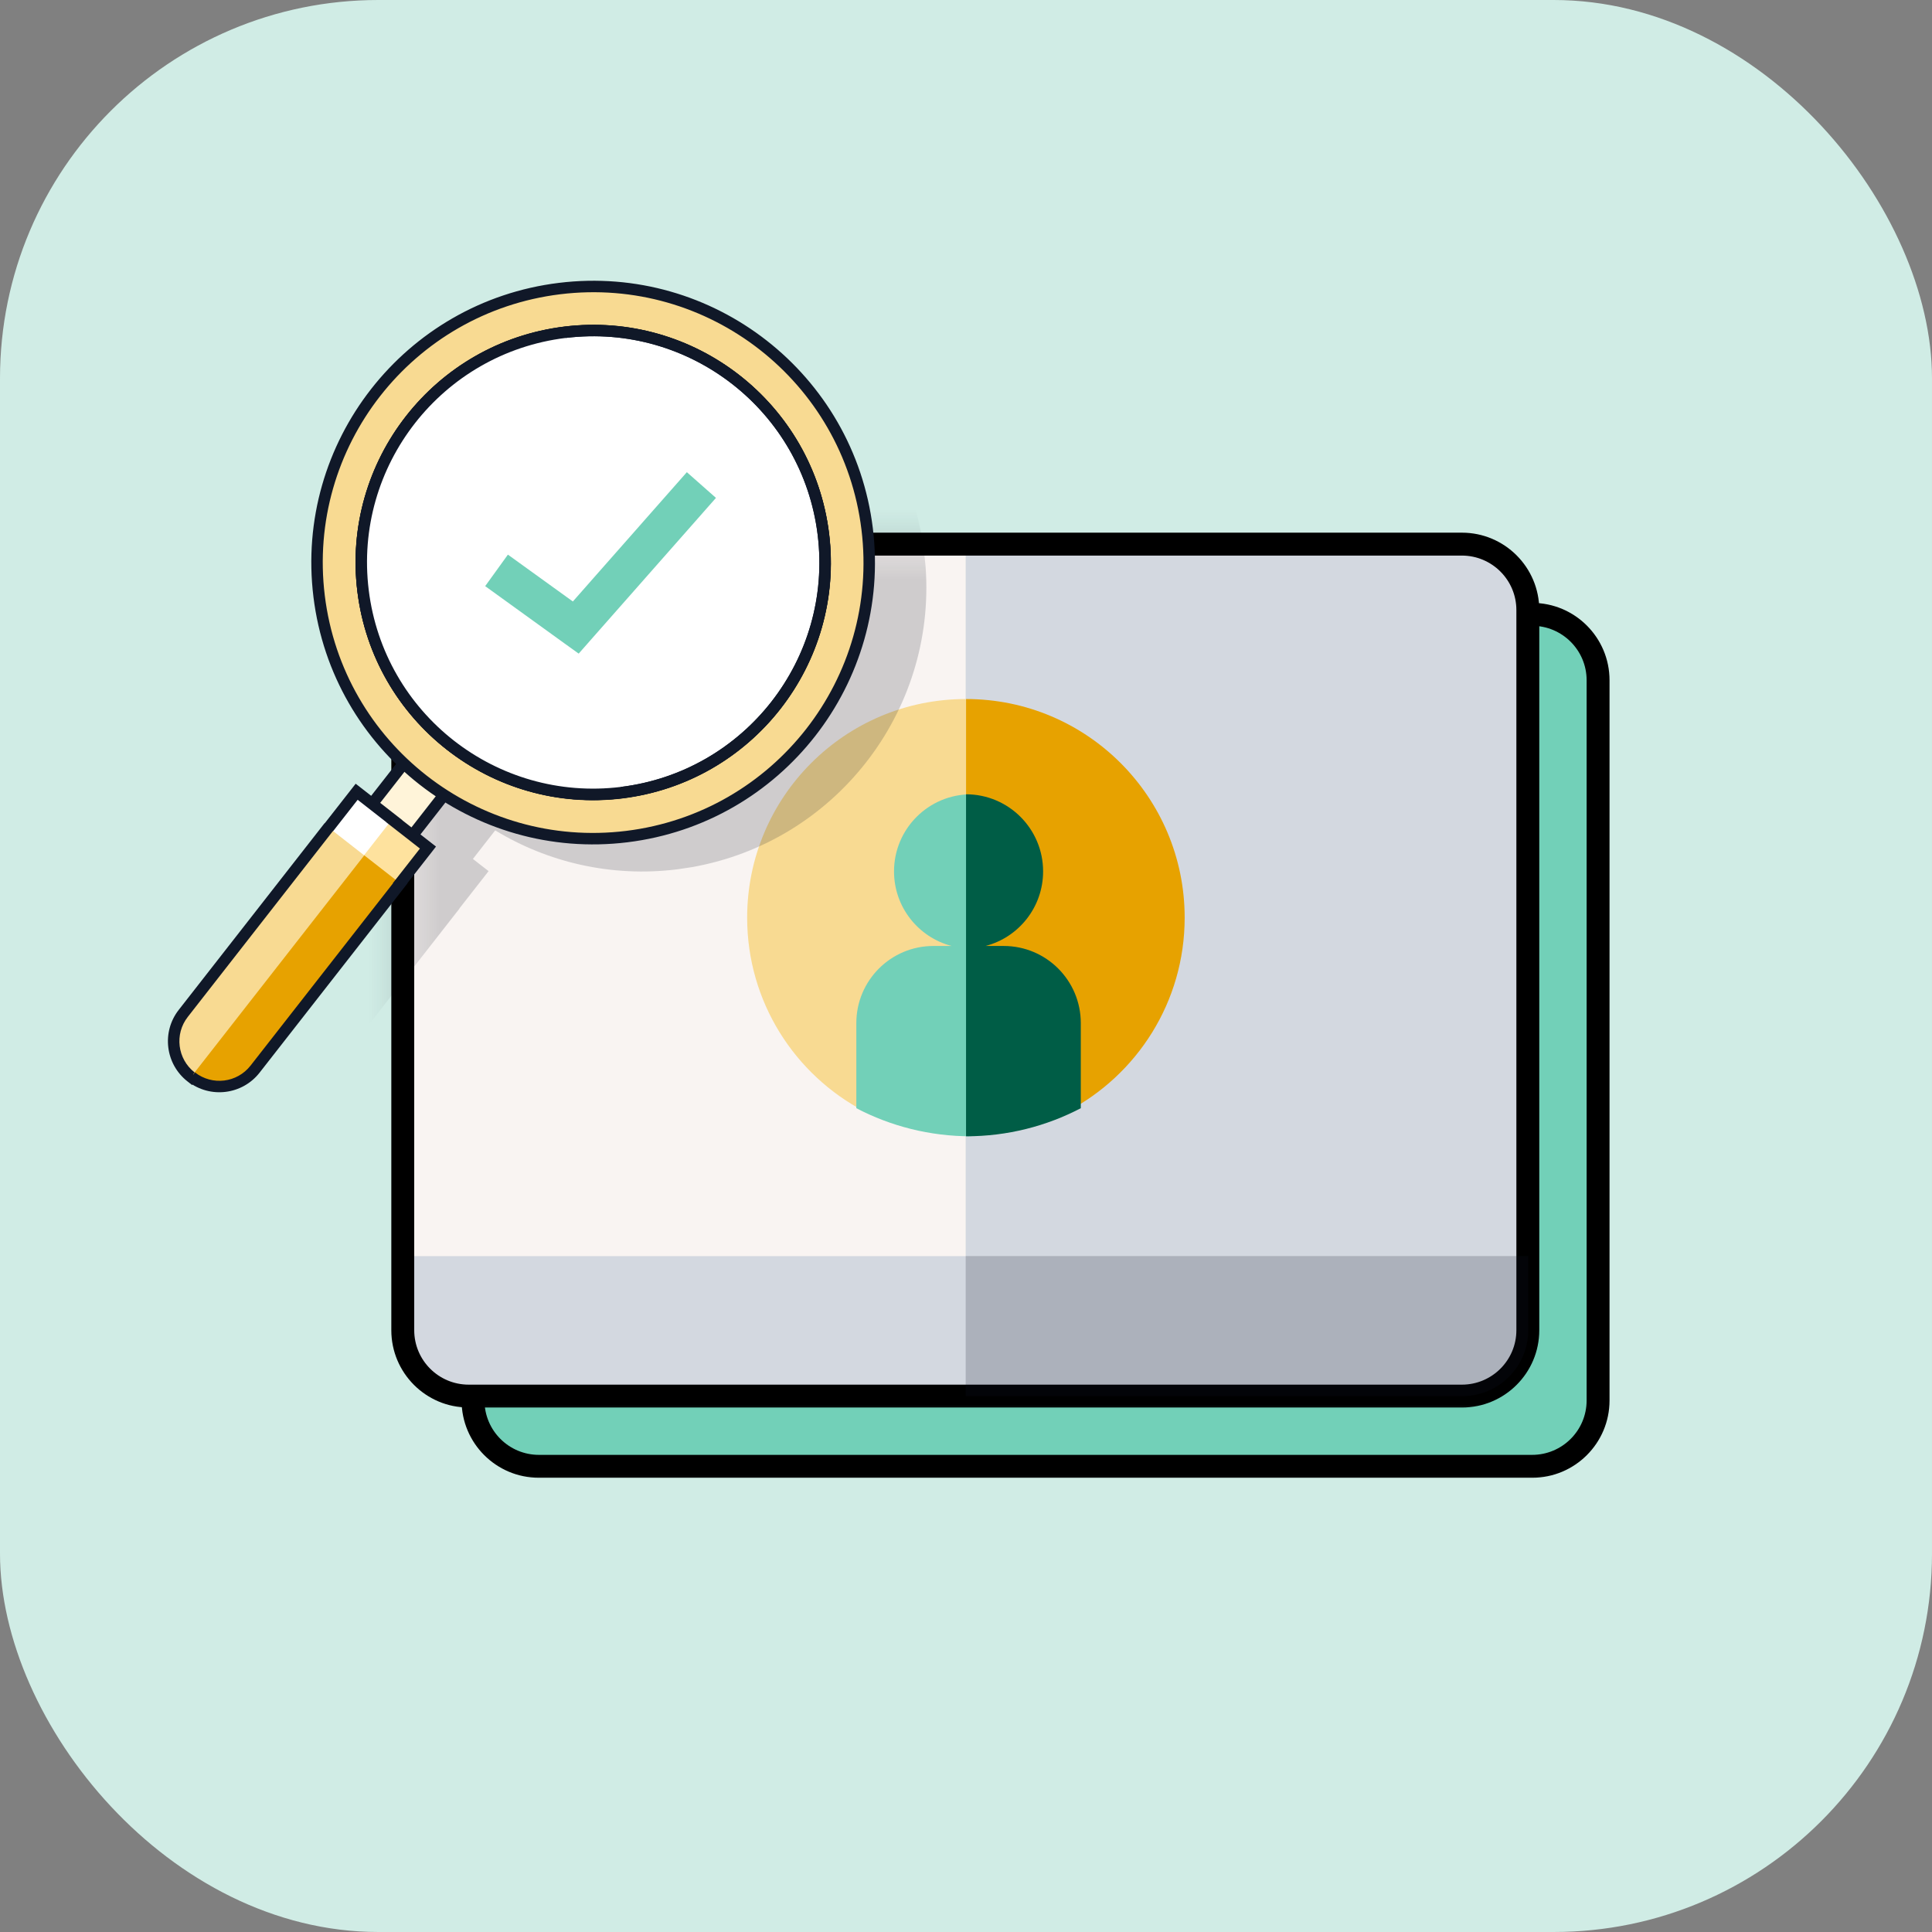 <svg width="55" height="55" viewBox="0 0 55 55" fill="none" xmlns="http://www.w3.org/2000/svg">
<rect x="0" y="0" width="55" height="55" fill="#808080" stroke="none"/>
<rect width="55" height="55" rx="10.771" fill="#D0ECE5"/>
<mask id="path-2-outside-1_10283_3374" maskUnits="userSpaceOnUse" x="12.466" y="16.489" width="34" height="26" fill="black">
<rect fill="white" x="12.466" y="16.489" width="34" height="26"/>
<path d="M43.617 17.489C44.654 17.489 45.494 18.33 45.494 19.366V39.867C45.494 40.903 44.653 41.743 43.617 41.743H15.342C14.306 41.743 13.466 40.903 13.466 39.867V19.366C13.466 18.33 14.305 17.489 15.342 17.489H43.617Z"/>
</mask>
<path d="M43.617 17.489C44.654 17.489 45.494 18.33 45.494 19.366V39.867C45.494 40.903 44.653 41.743 43.617 41.743H15.342C14.306 41.743 13.466 40.903 13.466 39.867V19.366C13.466 18.33 14.305 17.489 15.342 17.489H43.617Z" fill="#72D0B8"/>
<path d="M43.617 17.489L43.617 17.163H43.617V17.489ZM45.494 39.867L45.82 39.867V39.867H45.494ZM43.617 41.743V42.069H43.617L43.617 41.743ZM15.342 41.743L15.342 42.069H15.342V41.743ZM13.466 39.867H13.14V39.867L13.466 39.867ZM15.342 17.489V17.163H15.342L15.342 17.489ZM43.617 17.489L43.617 17.815C44.473 17.816 45.168 18.51 45.168 19.366H45.494H45.82C45.82 18.15 44.834 17.163 43.617 17.163L43.617 17.489ZM45.494 19.366H45.168V39.867H45.494H45.82V19.366H45.494ZM45.494 39.867L45.168 39.867C45.168 40.723 44.473 41.417 43.617 41.417L43.617 41.743L43.617 42.069C44.833 42.069 45.82 41.084 45.82 39.867L45.494 39.867ZM43.617 41.743V41.417H15.342V41.743V42.069H43.617V41.743ZM15.342 41.743L15.342 41.417C14.486 41.417 13.792 40.723 13.792 39.867L13.466 39.867L13.14 39.867C13.14 41.084 14.125 42.069 15.342 42.069L15.342 41.743ZM13.466 39.867H13.792V19.366H13.466H13.14V39.867H13.466ZM13.466 19.366H13.792C13.792 18.51 14.486 17.816 15.342 17.815L15.342 17.489L15.342 17.163C14.125 17.163 13.14 18.15 13.14 19.366H13.466ZM15.342 17.489V17.815H43.617V17.489V17.163H15.342V17.489Z" fill="black" mask="url(#path-2-outside-1_10283_3374)"/>
<path d="M27.491 15.491H13.353C12.317 15.491 11.477 16.331 11.477 17.368V35.758L27.491 36.384L28.742 24.951L27.491 15.491Z" fill="#F9F4F2"/>
<path d="M41.629 15.491H27.491V36.384L43.505 35.758V17.368C43.505 16.331 42.665 15.491 41.629 15.491Z" fill="#D3D8E0"/>
<path d="M27.491 35.759H11.477V37.869C11.477 38.906 12.317 39.746 13.353 39.746H27.491L28.742 37.752L27.491 35.759Z" fill="#D3D8E0"/>
<path d="M27.491 39.746H41.629C42.665 39.746 43.505 38.906 43.505 37.869V35.759H27.491V39.746Z" fill="#D3D8E0"/>
<path d="M21.27 26.124C21.27 28.522 22.627 30.603 24.614 31.642H27.494L28.745 25.771L27.494 19.9C24.057 19.9 21.27 22.687 21.27 26.124Z" fill="#F8DA92"/>
<path d="M27.502 19.9V31.642H30.381C32.369 30.603 33.725 28.522 33.725 26.124C33.725 22.687 30.939 19.9 27.502 19.9Z" fill="#E7A200"/>
<path d="M25.451 24.807C25.451 25.827 26.147 26.684 27.09 26.93H26.572C25.36 26.93 24.378 27.913 24.378 29.125V31.548C25.355 32.059 26.466 32.348 27.645 32.348L28.355 30.317L27.645 22.612C26.433 22.612 25.451 23.595 25.451 24.807Z" fill="#72D0B8"/>
<path d="M28.574 26.93H28.056C28.999 26.684 29.695 25.827 29.695 24.807C29.695 23.595 28.713 22.612 27.501 22.612V32.348C28.68 32.348 29.791 32.059 30.768 31.548V29.125C30.768 27.913 29.786 26.93 28.574 26.93Z" fill="#005D46"/>
<g opacity="0.18">
<mask id="mask0_10283_3374" style="mask-type:alpha" maskUnits="userSpaceOnUse" x="11" y="15" width="33" height="25">
<path d="M27.479 15.49H27.48H41.616C42.653 15.49 43.493 16.331 43.493 17.367V35.757V35.758V37.868C43.493 38.904 42.653 39.744 41.616 39.744H27.48H27.479H13.341C12.305 39.744 11.465 38.904 11.465 37.868V35.758V35.757V17.367C11.465 16.331 12.304 15.49 13.341 15.49H27.479Z" fill="#C8D2DC"/>
</mask>
<g mask="url(#mask0_10283_3374)">
<path d="M17.715 8.661C21.981 8.355 25.784 11.446 26.311 15.739L26.351 16.153C26.646 20.282 23.76 23.976 19.683 24.688L19.271 24.749C17.398 24.979 15.595 24.548 14.097 23.639L13.463 24.452L13.731 24.661L13.909 24.799L13.77 24.977L13.078 25.862L13.081 25.866L12.98 25.994L8.847 31.284C8.377 31.885 7.546 32.034 6.903 31.665L6.888 31.686L6.709 31.545C6.668 31.513 6.628 31.479 6.591 31.444L6.561 31.42L6.563 31.415C6.036 30.881 5.973 30.025 6.448 29.418L10.581 24.128L10.638 24.054L10.64 24.053L11.377 23.109L11.515 22.931L11.693 23.07L11.959 23.279L12.595 22.465C11.441 21.322 10.621 19.826 10.324 18.121L10.262 17.709C9.718 13.278 12.87 9.245 17.301 8.701L17.715 8.661Z" fill="#101828"/>
</g>
</g>
<mask id="path-14-outside-2_10283_3374" maskUnits="userSpaceOnUse" x="10.466" y="14.49" width="34" height="26" fill="black">
<rect fill="white" x="10.466" y="14.49" width="34" height="26"/>
<path d="M41.617 15.49C42.654 15.491 43.494 16.331 43.494 17.367V37.868C43.494 38.904 42.653 39.744 41.617 39.744H13.342C12.306 39.744 11.466 38.904 11.466 37.868V17.367C11.466 16.331 12.305 15.49 13.342 15.49H41.617Z"/>
</mask>
<path d="M41.617 15.49L41.617 15.164H41.617V15.49ZM43.494 37.868L43.82 37.868V37.868H43.494ZM41.617 39.744V40.07H41.617L41.617 39.744ZM13.342 39.744L13.342 40.07H13.342V39.744ZM11.466 37.868H11.14V37.868L11.466 37.868ZM13.342 15.49V15.164H13.342L13.342 15.49ZM41.617 15.49L41.617 15.816C42.473 15.817 43.168 16.511 43.168 17.367H43.494H43.82C43.82 16.151 42.834 15.164 41.617 15.164L41.617 15.49ZM43.494 17.367H43.168V37.868H43.494H43.82V17.367H43.494ZM43.494 37.868L43.168 37.868C43.168 38.724 42.473 39.418 41.617 39.418L41.617 39.744L41.617 40.07C42.833 40.07 43.82 39.085 43.82 37.868L43.494 37.868ZM41.617 39.744V39.418H13.342V39.744V40.07H41.617V39.744ZM13.342 39.744L13.342 39.418C12.486 39.418 11.792 38.724 11.792 37.868L11.466 37.868L11.14 37.868C11.14 39.084 12.125 40.07 13.342 40.07L13.342 39.744ZM11.466 37.868H11.792V17.367H11.466H11.14V37.868H11.466ZM11.466 17.367H11.792C11.792 16.511 12.486 15.816 13.342 15.816L13.342 15.49L13.342 15.164C12.125 15.164 11.14 16.151 11.14 17.367H11.466ZM13.342 15.49V15.816H41.617V15.49V15.164H13.342V15.49Z" fill="black" mask="url(#path-14-outside-2_10283_3374)"/>
<path opacity="0.2" d="M27.492 39.745H41.63C42.666 39.745 43.506 38.904 43.506 37.868V35.758H27.492V39.745Z" fill="#101828"/>
<path d="M10.762 23.831C10.451 23.588 10.396 23.139 10.639 22.827L11.803 21.338C12.046 21.027 12.495 20.972 12.806 21.215L12.827 21.231C13.138 21.474 13.194 21.924 12.95 22.235L11.787 23.724C11.544 24.035 11.095 24.09 10.784 23.847L10.762 23.831Z" fill="#FFF4D9" stroke="#101828" stroke-width="0.326"/>
<path d="M11.392 25.143L7.258 30.434C6.82 30.995 6.009 31.095 5.447 30.656L10.227 23.141L11.392 25.143Z" fill="#E7A200"/>
<path d="M10.9 23.671L5.442 30.656C4.881 30.217 4.781 29.406 5.22 28.845L9.354 23.554L10.9 23.671Z" fill="#F8DA92"/>
<path d="M12.18 24.127L11.163 23.332L10.427 23.576L10.369 24.349L11.386 25.143L12.18 24.127Z" fill="#FEE29E"/>
<path d="M9.348 23.553L10.142 22.536L11.159 23.33L10.364 24.347L9.348 23.553Z" fill="white"/>
<path d="M11.226 23.377L11.355 23.477L11.455 23.349L11.326 23.248L11.226 23.377ZM11.224 23.379L11.096 23.279L10.995 23.407L11.124 23.508L11.224 23.379ZM12.183 24.128L12.312 24.229L12.412 24.1L12.284 24L12.183 24.128ZM11.392 25.14L11.263 25.04L11.184 25.14L11.263 25.241L11.392 25.14ZM11.395 25.145L11.524 25.245L11.602 25.145L11.524 25.045L11.395 25.145ZM7.262 30.435L7.39 30.536L7.262 30.435ZM5.45 30.658L5.312 30.571L5.234 30.696L5.35 30.786L5.45 30.658ZM5.492 30.59L5.63 30.677L5.363 30.491L5.492 30.59ZM5.439 30.659L5.339 30.787L5.469 30.889L5.569 30.758L5.439 30.659ZM5.217 28.848L5.346 28.949L5.346 28.949L5.217 28.848ZM9.35 23.557L9.241 23.436L9.23 23.446L9.222 23.457L9.35 23.557ZM9.374 23.535L9.484 23.657L9.494 23.647L9.503 23.636L9.374 23.535ZM10.153 22.54L10.254 22.411L10.125 22.311L10.025 22.439L10.153 22.54ZM11.226 23.377L11.098 23.277L11.096 23.279L11.224 23.379L11.353 23.48L11.355 23.477L11.226 23.377ZM11.224 23.379L11.124 23.508L12.083 24.257L12.183 24.128L12.284 24L11.325 23.251L11.224 23.379ZM12.183 24.128L12.055 24.028L11.263 25.04L11.392 25.14L11.52 25.241L12.312 24.229L12.183 24.128ZM11.392 25.14L11.263 25.241L11.266 25.245L11.395 25.145L11.524 25.045L11.52 25.04L11.392 25.14ZM11.395 25.145L11.267 25.045L7.133 30.335L7.262 30.435L7.39 30.536L11.524 25.245L11.395 25.145ZM7.262 30.435L7.133 30.335C6.75 30.826 6.041 30.913 5.551 30.529L5.45 30.658L5.35 30.786C5.982 31.28 6.896 31.168 7.39 30.536L7.262 30.435ZM5.45 30.658L5.588 30.744L5.63 30.677L5.492 30.59L5.354 30.504L5.312 30.571L5.45 30.658ZM5.492 30.59L5.363 30.491L5.31 30.56L5.439 30.659L5.569 30.758L5.621 30.69L5.492 30.59ZM5.439 30.659L5.54 30.53C5.05 30.147 4.962 29.439 5.346 28.949L5.217 28.848L5.089 28.748C4.594 29.38 4.707 30.294 5.339 30.787L5.439 30.659ZM5.217 28.848L5.346 28.949L9.479 23.657L9.35 23.557L9.222 23.457L5.089 28.748L5.217 28.848ZM9.35 23.557L9.46 23.678L9.484 23.657L9.374 23.535L9.265 23.415L9.241 23.436L9.35 23.557ZM9.374 23.535L9.503 23.636L10.282 22.64L10.153 22.54L10.025 22.439L9.246 23.435L9.374 23.535ZM10.153 22.54L10.053 22.668L11.126 23.506L11.226 23.377L11.326 23.248L10.254 22.411L10.153 22.54Z" fill="#101828"/>
<path d="M15.928 8.215C20.236 7.686 24.157 10.749 24.686 15.057C25.215 19.365 22.151 23.287 17.843 23.816C13.535 24.345 9.613 21.281 9.085 16.973C8.556 12.665 11.62 8.744 15.928 8.215ZM16.085 9.464C12.466 9.908 9.893 13.202 10.337 16.821C10.782 20.439 14.075 23.013 17.694 22.569C21.312 22.124 23.886 18.831 23.442 15.212C22.998 11.593 19.704 9.02 16.085 9.464Z" fill="#F8DA92"/>
<path d="M15.928 8.215L15.908 8.053L15.908 8.053L15.928 8.215ZM24.686 15.057L24.848 15.037L24.848 15.037L24.686 15.057ZM17.843 23.816L17.863 23.978L17.863 23.978L17.843 23.816ZM9.085 16.973L8.923 16.992L8.923 16.993L9.085 16.973ZM16.085 9.464L16.065 9.302L16.065 9.302L16.085 9.464ZM10.337 16.821L10.175 16.841L10.175 16.841L10.337 16.821ZM17.694 22.569L17.714 22.731L17.714 22.731L17.694 22.569ZM23.442 15.212L23.604 15.192L23.604 15.192L23.442 15.212ZM15.928 8.215L15.948 8.377C20.166 7.859 24.006 10.859 24.524 15.077L24.686 15.057L24.848 15.037C24.308 10.64 20.305 7.513 15.908 8.053L15.928 8.215ZM24.686 15.057L24.524 15.077C25.042 19.296 22.042 23.136 17.823 23.654L17.843 23.816L17.863 23.978C22.26 23.438 25.388 19.435 24.848 15.037L24.686 15.057ZM17.843 23.816L17.823 23.654C13.605 24.172 9.764 21.172 9.246 16.953L9.085 16.973L8.923 16.993C9.463 21.39 13.466 24.517 17.863 23.978L17.843 23.816ZM9.085 16.973L9.246 16.953C8.729 12.734 11.729 8.895 15.948 8.377L15.928 8.215L15.908 8.053C11.511 8.593 8.383 12.595 8.923 16.992L9.085 16.973ZM16.085 9.464L16.065 9.302C12.357 9.757 9.72 13.133 10.175 16.841L10.337 16.821L10.499 16.801C10.066 13.272 12.575 10.059 16.105 9.626L16.085 9.464ZM10.337 16.821L10.175 16.841C10.631 20.549 14.006 23.186 17.714 22.731L17.694 22.569L17.674 22.407C14.145 22.84 10.932 20.33 10.499 16.801L10.337 16.821ZM17.694 22.569L17.714 22.731C21.422 22.275 24.059 18.9 23.604 15.192L23.442 15.212L23.28 15.232C23.713 18.761 21.203 21.974 17.674 22.407L17.694 22.569ZM23.442 15.212L23.604 15.192C23.148 11.484 19.773 8.847 16.065 9.302L16.085 9.464L16.105 9.626C19.634 9.193 22.847 11.703 23.28 15.232L23.442 15.212Z" fill="#101828"/>
<path d="M17.692 22.564C21.31 22.12 23.884 18.826 23.439 15.207C22.995 11.588 19.701 9.015 16.083 9.459C12.464 9.904 9.89 13.197 10.335 16.816C10.779 20.435 14.073 23.008 17.692 22.564Z" fill="white" stroke="#101828" stroke-width="0.326"/>
<path d="M10.335 16.816C10.779 20.435 14.073 23.008 17.692 22.564L16.083 9.459C12.464 9.904 9.89 13.197 10.335 16.816Z" fill="white"/>
<path d="M17.692 22.564C21.31 22.12 23.884 18.826 23.439 15.207C22.995 11.588 19.701 9.015 16.083 9.459C12.464 9.904 9.89 13.197 10.335 16.816C10.779 20.435 14.073 23.008 17.692 22.564Z" stroke="#101828" stroke-width="0.326"/>
<path d="M20.382 14.174L16.805 18.231L16.474 18.607L16.066 18.314L13.812 16.686L14.136 16.237L14.459 15.789L16.308 17.123L19.553 13.442L20.382 14.174Z" fill="#72D0B8"/>
</svg>
